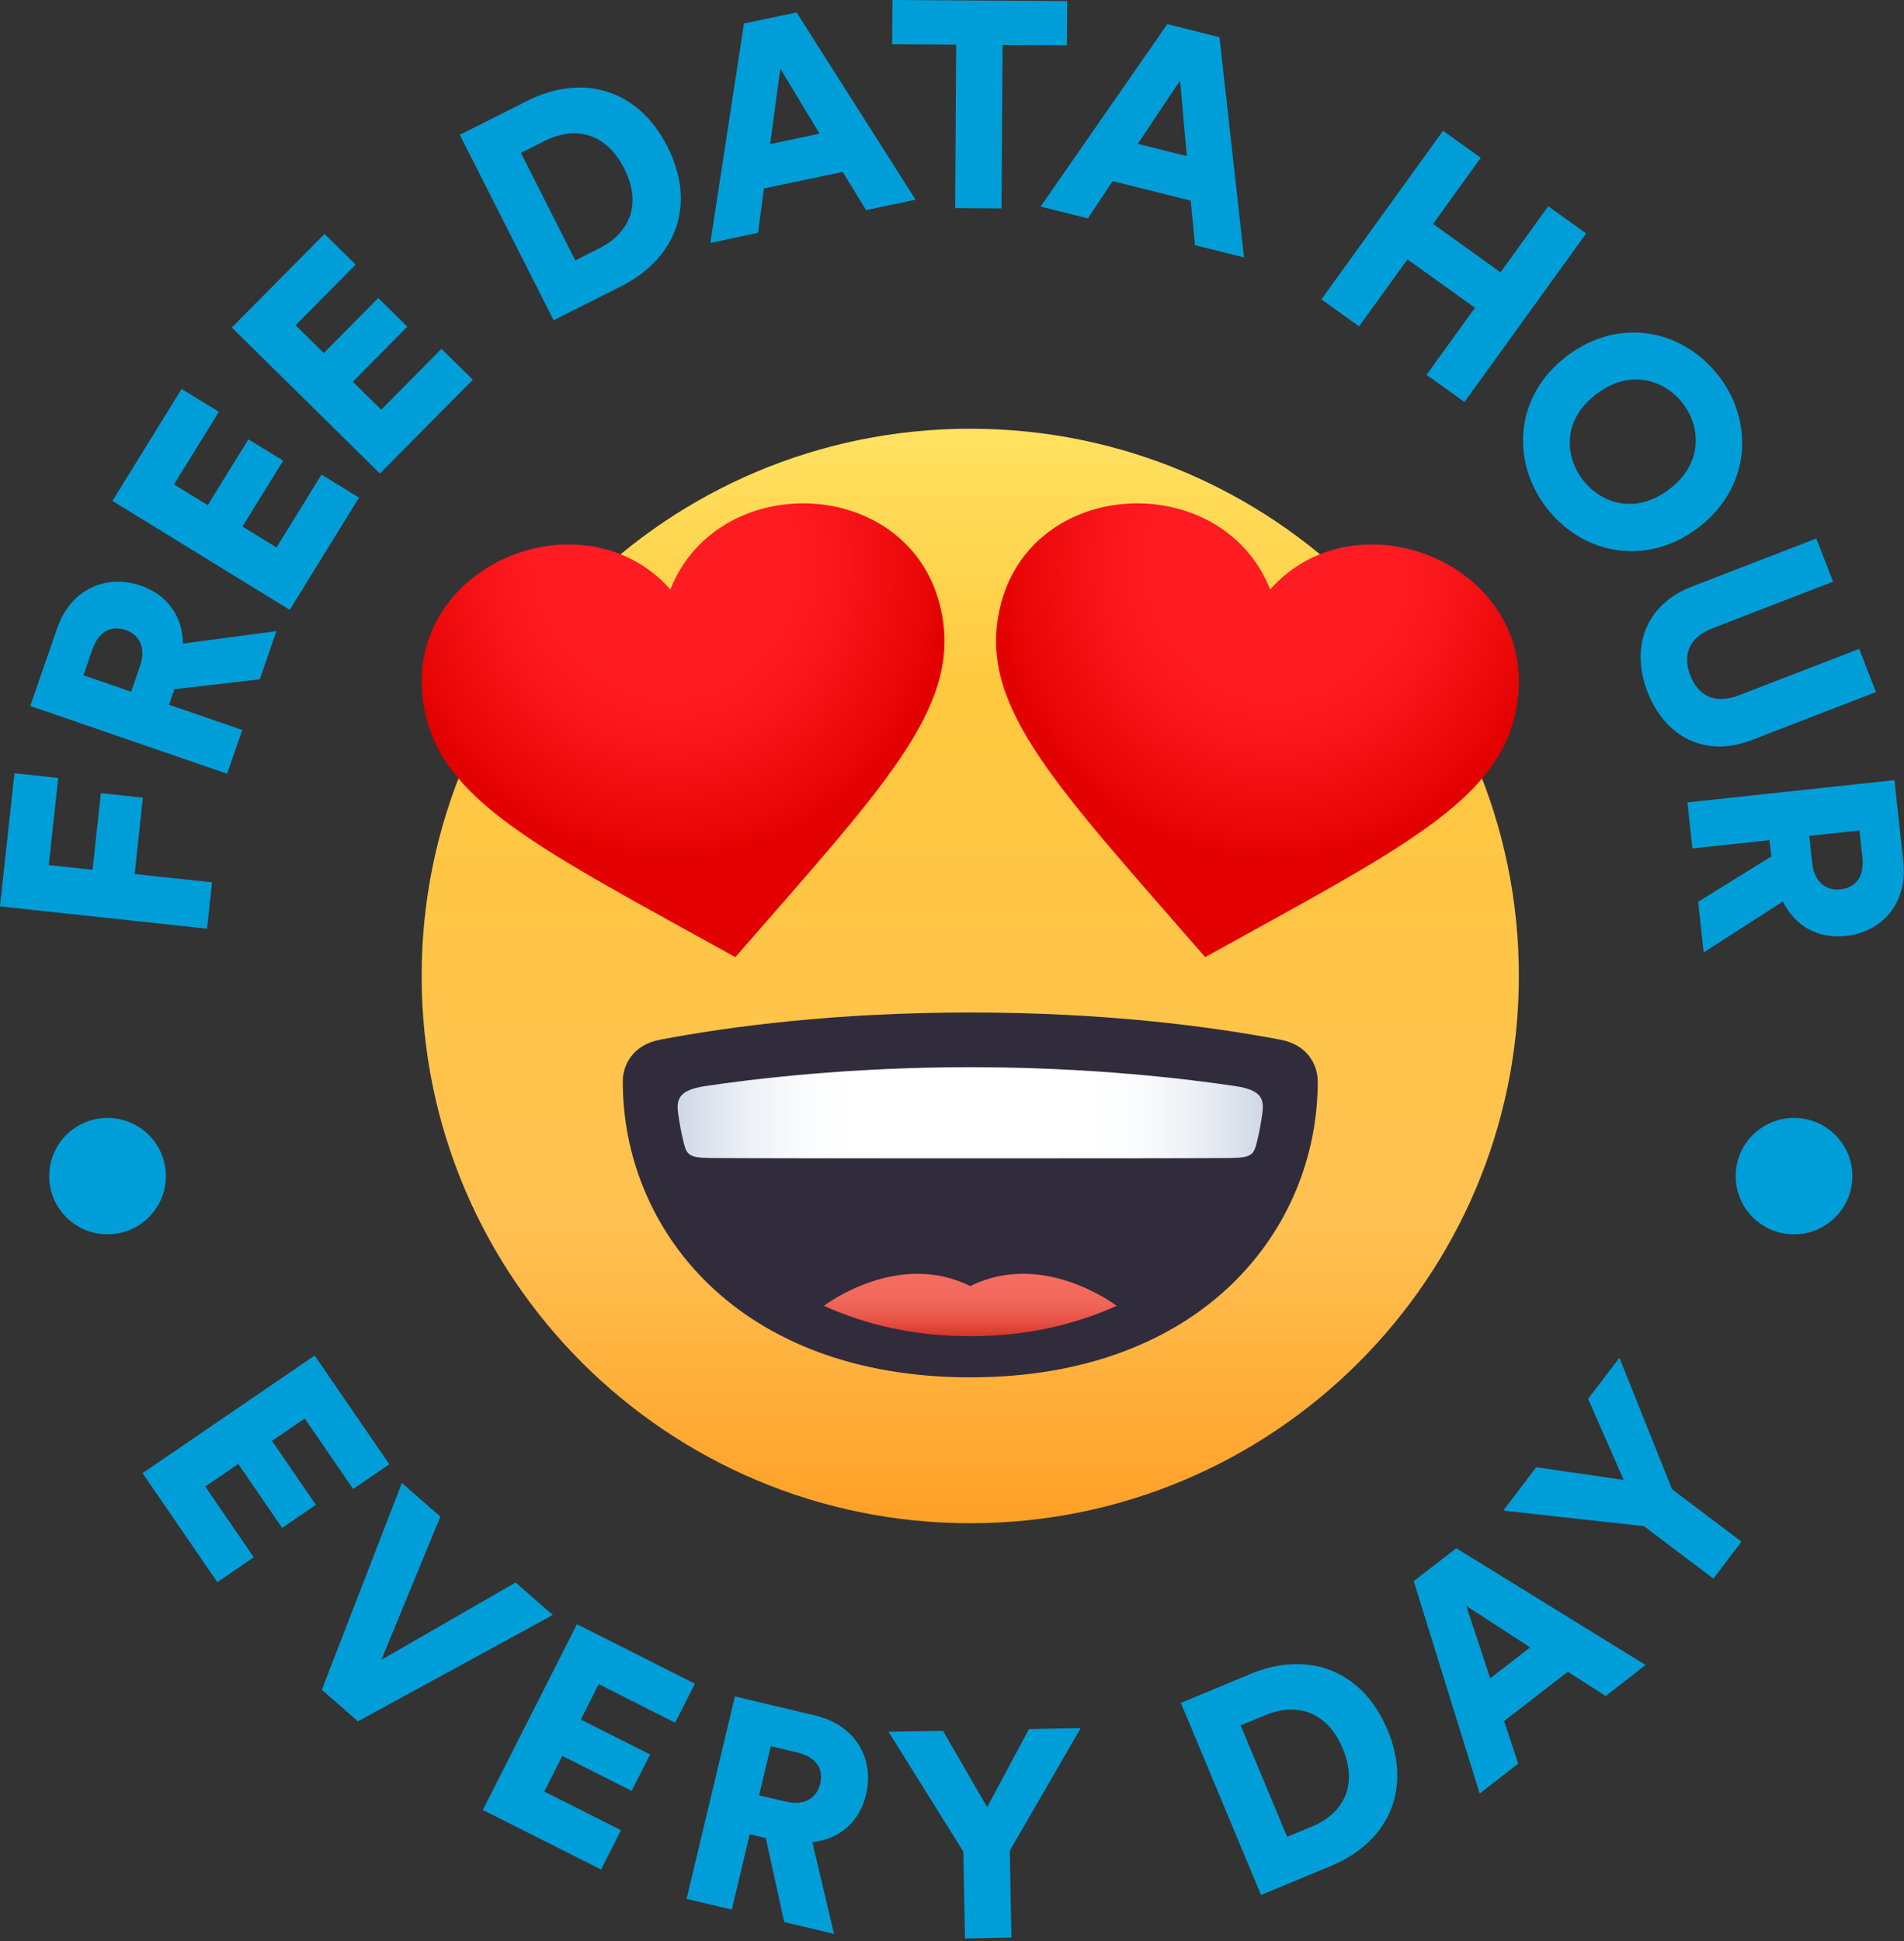 <svg width="156" height="159" viewBox="0 0 156 159" fill="none" xmlns="http://www.w3.org/2000/svg">
<rect x="0" y="0" width="156" height="159" fill="#333333" stroke="none"/>
<g clip-path="url(#clip0_778_3690)">
<path d="M148.237 68.47L152.352 68.026L152.592 70.246C152.758 71.798 152.058 72.715 150.791 72.852C149.593 72.978 148.643 72.237 148.477 70.685L148.237 68.47ZM139.137 73.867L139.587 78.019L146.08 73.842C147.048 75.838 148.927 76.916 151.227 76.668C154.241 76.341 156.305 73.95 155.943 70.607L155.219 63.903L138.256 65.728L138.662 69.499L144.979 68.821L145.126 70.158L139.137 73.867ZM134.988 56.686C136.343 60.179 139.538 62.161 143.535 60.619L153.702 56.691L152.327 53.153L142.454 56.964C140.526 57.71 139.142 57.008 138.491 55.329C137.84 53.651 138.388 52.201 140.316 51.46L150.189 47.649L148.815 44.111L138.648 48.039C134.655 49.581 133.633 53.192 134.988 56.686ZM128.398 29.15C124.102 32.395 123.774 37.729 126.68 41.554C129.572 45.36 134.807 46.492 139.108 43.247C143.423 39.988 143.751 34.655 140.859 30.844C137.948 27.023 132.713 25.891 128.398 29.15ZM130.8 32.273C133.638 30.131 136.466 31.185 137.904 33.078C139.328 34.952 139.582 37.953 136.744 40.095C133.907 42.237 131.098 41.169 129.675 39.29C128.231 37.402 127.957 34.42 130.8 32.273ZM119.987 32.932L129.958 19.123L126.852 16.893L122.942 22.309L117.414 18.342L121.323 12.926L118.236 10.711L108.264 24.52L111.352 26.735L115.32 21.246L120.848 25.213L116.88 30.702L119.987 32.932ZM96.688 6.592L97.241 12.789L93.224 11.784L96.688 6.592ZM97.912 20.084L101.928 21.089L99.913 3.045L95.641 1.976L85.259 16.922L89.134 17.888L91.165 14.834L97.559 16.434L97.912 20.084ZM87.412 3.713L87.436 0.088L73.121 0L73.096 3.626L78.341 3.66L78.258 17.049L82.059 17.073L82.143 3.684L87.412 3.713ZM63.932 5.616L67.151 10.95L63.1 11.804L63.932 5.616ZM70.963 17.21L75.014 16.356L65.268 1.02L60.957 1.927L58.198 19.899L62.107 19.074L62.592 15.439L69.045 14.082L70.963 17.21ZM50.859 23.466C55.458 21.153 57.068 16.712 54.69 12.023C52.317 7.329 47.772 5.963 43.192 8.266L37.673 11.042L45.36 26.233L50.859 23.466ZM47.136 21.333L42.678 12.526L44.655 11.53C46.999 10.354 49.602 10.759 51.143 13.804C52.684 16.849 51.451 19.157 49.112 20.338L47.136 21.333ZM38.74 31.107L36.171 28.575L31.235 33.562L28.906 31.268L33.373 26.759L30.995 24.412L26.528 28.921L24.219 26.642L29.141 21.675L26.591 19.162L18.993 26.828L31.127 38.788L38.74 31.107ZM29.415 40.764L26.342 38.875L22.658 44.843L19.869 43.13L23.201 37.734L20.353 35.987L17.021 41.379L14.257 39.681L17.931 33.732L14.879 31.859L9.213 41.032L23.739 49.957L29.415 40.764ZM10.749 56.661L6.835 55.315L7.564 53.207C8.073 51.733 9.1 51.196 10.304 51.611C11.439 52.001 11.987 53.08 11.473 54.553L10.749 56.661ZM21.283 55.646L22.648 51.699L14.991 52.719C14.967 50.503 13.724 48.727 11.542 47.976C8.675 46.99 5.783 48.278 4.687 51.455L2.481 57.828L18.607 63.38L19.849 59.794L13.846 57.725L14.287 56.456L21.283 55.646ZM17.374 72.276L11.033 71.593L11.708 65.342L8.264 64.971L7.584 71.246L3.997 70.861L4.77 63.727L1.184 63.341L0 74.247L16.963 76.072L17.374 72.276Z" fill="#009ED8"/>
<path d="M134.693 125.014L140.384 129.313L142.683 126.283L136.993 121.989L132.683 111.22L130.119 114.591L133.035 121.228L125.867 120.188L123.171 123.736L134.693 125.014ZM120.133 131.543L125.373 134.944L122.1 137.481L120.133 131.543ZM131.557 138.926L134.83 136.388L119.316 126.82L115.832 129.518L121.234 146.918L124.394 144.469L123.235 140.98L128.45 136.94L131.557 138.926ZM109.022 152.862C113.787 150.885 115.715 146.562 113.684 141.702C111.654 136.842 107.211 135.144 102.47 137.115L96.751 139.492L103.322 155.228L109.022 152.862ZM105.46 150.461L101.649 141.336L103.699 140.487C106.125 139.477 108.699 140.077 110.015 143.229C111.331 146.382 109.937 148.602 107.51 149.612L105.46 150.461ZM78.927 151.671L79.064 158.785L82.871 158.712L82.734 151.598L88.546 141.556L84.304 141.639L80.879 148.031L77.264 141.775L72.802 141.858L78.927 151.671ZM62.194 147.065L63.153 143.039L65.335 143.556C66.862 143.917 67.498 144.884 67.199 146.123C66.921 147.294 65.898 147.938 64.371 147.577L62.194 147.065ZM64.254 157.444L68.335 158.415L66.558 150.9C68.77 150.661 70.424 149.246 70.957 147.001C71.662 144.054 70.086 141.307 66.803 140.526L60.213 138.96L56.255 155.545L59.958 156.424L61.431 150.246L62.742 150.559L64.254 157.444ZM49.248 153.14L50.878 149.919L44.595 146.752L46.073 143.835L51.753 146.699L53.265 143.717L47.585 140.853L49.053 137.955L55.315 141.112L56.935 137.916L47.272 133.046L39.561 148.26L49.248 153.14ZM31.248 135.964L36.082 124.233L32.926 121.476L26.37 138.418L29.326 141.004L45.29 132.294L42.247 129.63L31.248 135.964ZM17.808 129.601L20.793 127.561L16.815 121.769L19.521 119.92L23.117 125.156L25.881 123.267L22.285 118.031L24.971 116.197L28.934 121.969L31.899 119.944L25.783 111.039L11.678 120.671L17.808 129.601Z" fill="#009ED8"/>
<path d="M8.811 101.109C11.451 101.109 13.591 98.974 13.591 96.341C13.591 93.709 11.451 91.574 8.811 91.574C6.171 91.574 4.031 93.709 4.031 96.341C4.031 98.974 6.171 101.109 8.811 101.109Z" fill="#009ED8"/>
<path d="M146.989 101.109C149.629 101.109 151.769 98.974 151.769 96.341C151.769 93.709 149.629 91.574 146.989 91.574C144.349 91.574 142.209 93.709 142.209 96.341C142.209 98.974 144.349 101.109 146.989 101.109Z" fill="#009ED8"/>
<path d="M79.496 124.775C104.32 124.775 124.444 104.705 124.444 79.947C124.444 55.188 104.32 35.118 79.496 35.118C54.671 35.118 34.547 55.188 34.547 79.947C34.547 104.705 54.671 124.775 79.496 124.775Z" fill="url(#paint0_linear_778_3690)"/>
<path d="M107.966 88.598C107.966 87.266 107.173 85.592 104.913 85.167C99.115 84.07 90.543 82.938 79.496 82.938H79.491C68.453 82.938 59.876 84.07 54.078 85.167C51.818 85.597 51.025 87.266 51.025 88.598C51.025 100.67 60.419 112.825 79.491 112.825H79.496C98.567 112.82 107.966 100.67 107.966 88.598Z" fill="#302C3B"/>
<path d="M67.508 106.965C70.977 108.536 74.969 109.458 79.495 109.458C84.02 109.458 88.018 108.536 91.487 106.965C91.487 106.965 85.493 102.359 79.495 105.35C73.501 102.363 67.508 106.965 67.508 106.965Z" fill="url(#paint1_linear_778_3690)"/>
<path d="M101.228 88.969C97.471 88.407 89.515 87.417 79.495 87.417C69.475 87.417 61.525 88.403 57.762 88.969C55.546 89.3 55.414 90.106 55.565 91.238C55.658 91.911 55.8 92.731 56.02 93.609C56.26 94.585 56.456 94.839 58.188 94.858C61.515 94.897 97.476 94.897 100.803 94.858C102.535 94.839 102.721 94.585 102.97 93.609C103.185 92.731 103.332 91.911 103.42 91.238C103.582 90.101 103.44 89.296 101.228 88.969Z" fill="url(#paint2_linear_778_3690)"/>
<path d="M104.067 48.283C100.045 38.158 83.816 38.983 81.79 50.455C80.43 58.15 86.712 64.567 98.743 78.4C114.791 69.505 122.898 65.621 124.258 57.921C126.289 46.454 111.322 40.14 104.067 48.283Z" fill="url(#paint3_radial_778_3690)"/>
<path d="M54.925 48.283C47.675 40.139 32.708 46.448 34.738 57.925C36.099 65.62 44.206 69.504 60.249 78.404C72.28 64.571 78.567 58.154 77.202 50.459C75.171 38.983 58.947 38.158 54.925 48.283Z" fill="url(#paint4_radial_778_3690)"/>
</g>
<defs>
<linearGradient id="paint0_linear_778_3690" x1="79.497" y1="124.776" x2="79.497" y2="35.116" gradientUnits="userSpaceOnUse">
<stop stop-color="#FFA027"/>
<stop offset="0.272" stop-color="#FFC151"/>
<stop offset="0.763" stop-color="#FFC93F"/>
<stop offset="1" stop-color="#FFE261"/>
</linearGradient>
<linearGradient id="paint1_linear_778_3690" x1="79.496" y1="109.459" x2="79.496" y2="104.341" gradientUnits="userSpaceOnUse">
<stop stop-color="#D63324"/>
<stop offset="0.08" stop-color="#DC3F31"/>
<stop offset="0.247" stop-color="#E75346"/>
<stop offset="0.435" stop-color="#EE6155"/>
<stop offset="0.657" stop-color="#F3695D"/>
<stop offset="1" stop-color="#F46C60"/>
</linearGradient>
<linearGradient id="paint2_linear_778_3690" x1="55.521" y1="91.154" x2="103.467" y2="91.154" gradientUnits="userSpaceOnUse">
<stop stop-color="#CFD7E6"/>
<stop offset="0.037" stop-color="#DAE0EC"/>
<stop offset="0.126" stop-color="#EEF1F6"/>
<stop offset="0.215" stop-color="#FBFCFD"/>
<stop offset="0.3" stop-color="white"/>
<stop offset="0.7" stop-color="white"/>
<stop offset="0.785" stop-color="#FBFCFD"/>
<stop offset="0.874" stop-color="#EEF1F6"/>
<stop offset="0.963" stop-color="#DAE0EC"/>
<stop offset="1" stop-color="#CFD7E6"/>
</linearGradient>
<radialGradient id="paint3_radial_778_3690" cx="0" cy="0" r="1" gradientTransform="matrix(22.933 4.033 -4.299 24.312 104.617 45.871)" gradientUnits="userSpaceOnUse">
<stop offset="0.418" stop-color="#FF1C23"/>
<stop offset="0.633" stop-color="#F8151A"/>
<stop offset="0.986" stop-color="#E40201"/>
<stop offset="1" stop-color="#E30100"/>
</radialGradient>
<radialGradient id="paint4_radial_778_3690" cx="0" cy="0" r="1" gradientTransform="matrix(22.933 -4.033 4.299 24.312 54.609 45.83)" gradientUnits="userSpaceOnUse">
<stop offset="0.418" stop-color="#FF1C23"/>
<stop offset="0.633" stop-color="#F8151A"/>
<stop offset="0.986" stop-color="#E40201"/>
<stop offset="1" stop-color="#E30100"/>
</radialGradient>
<clipPath id="clip0_778_3690">
<rect width="155.987" height="158.79" fill="white"/>
</clipPath>
</defs>
</svg>
